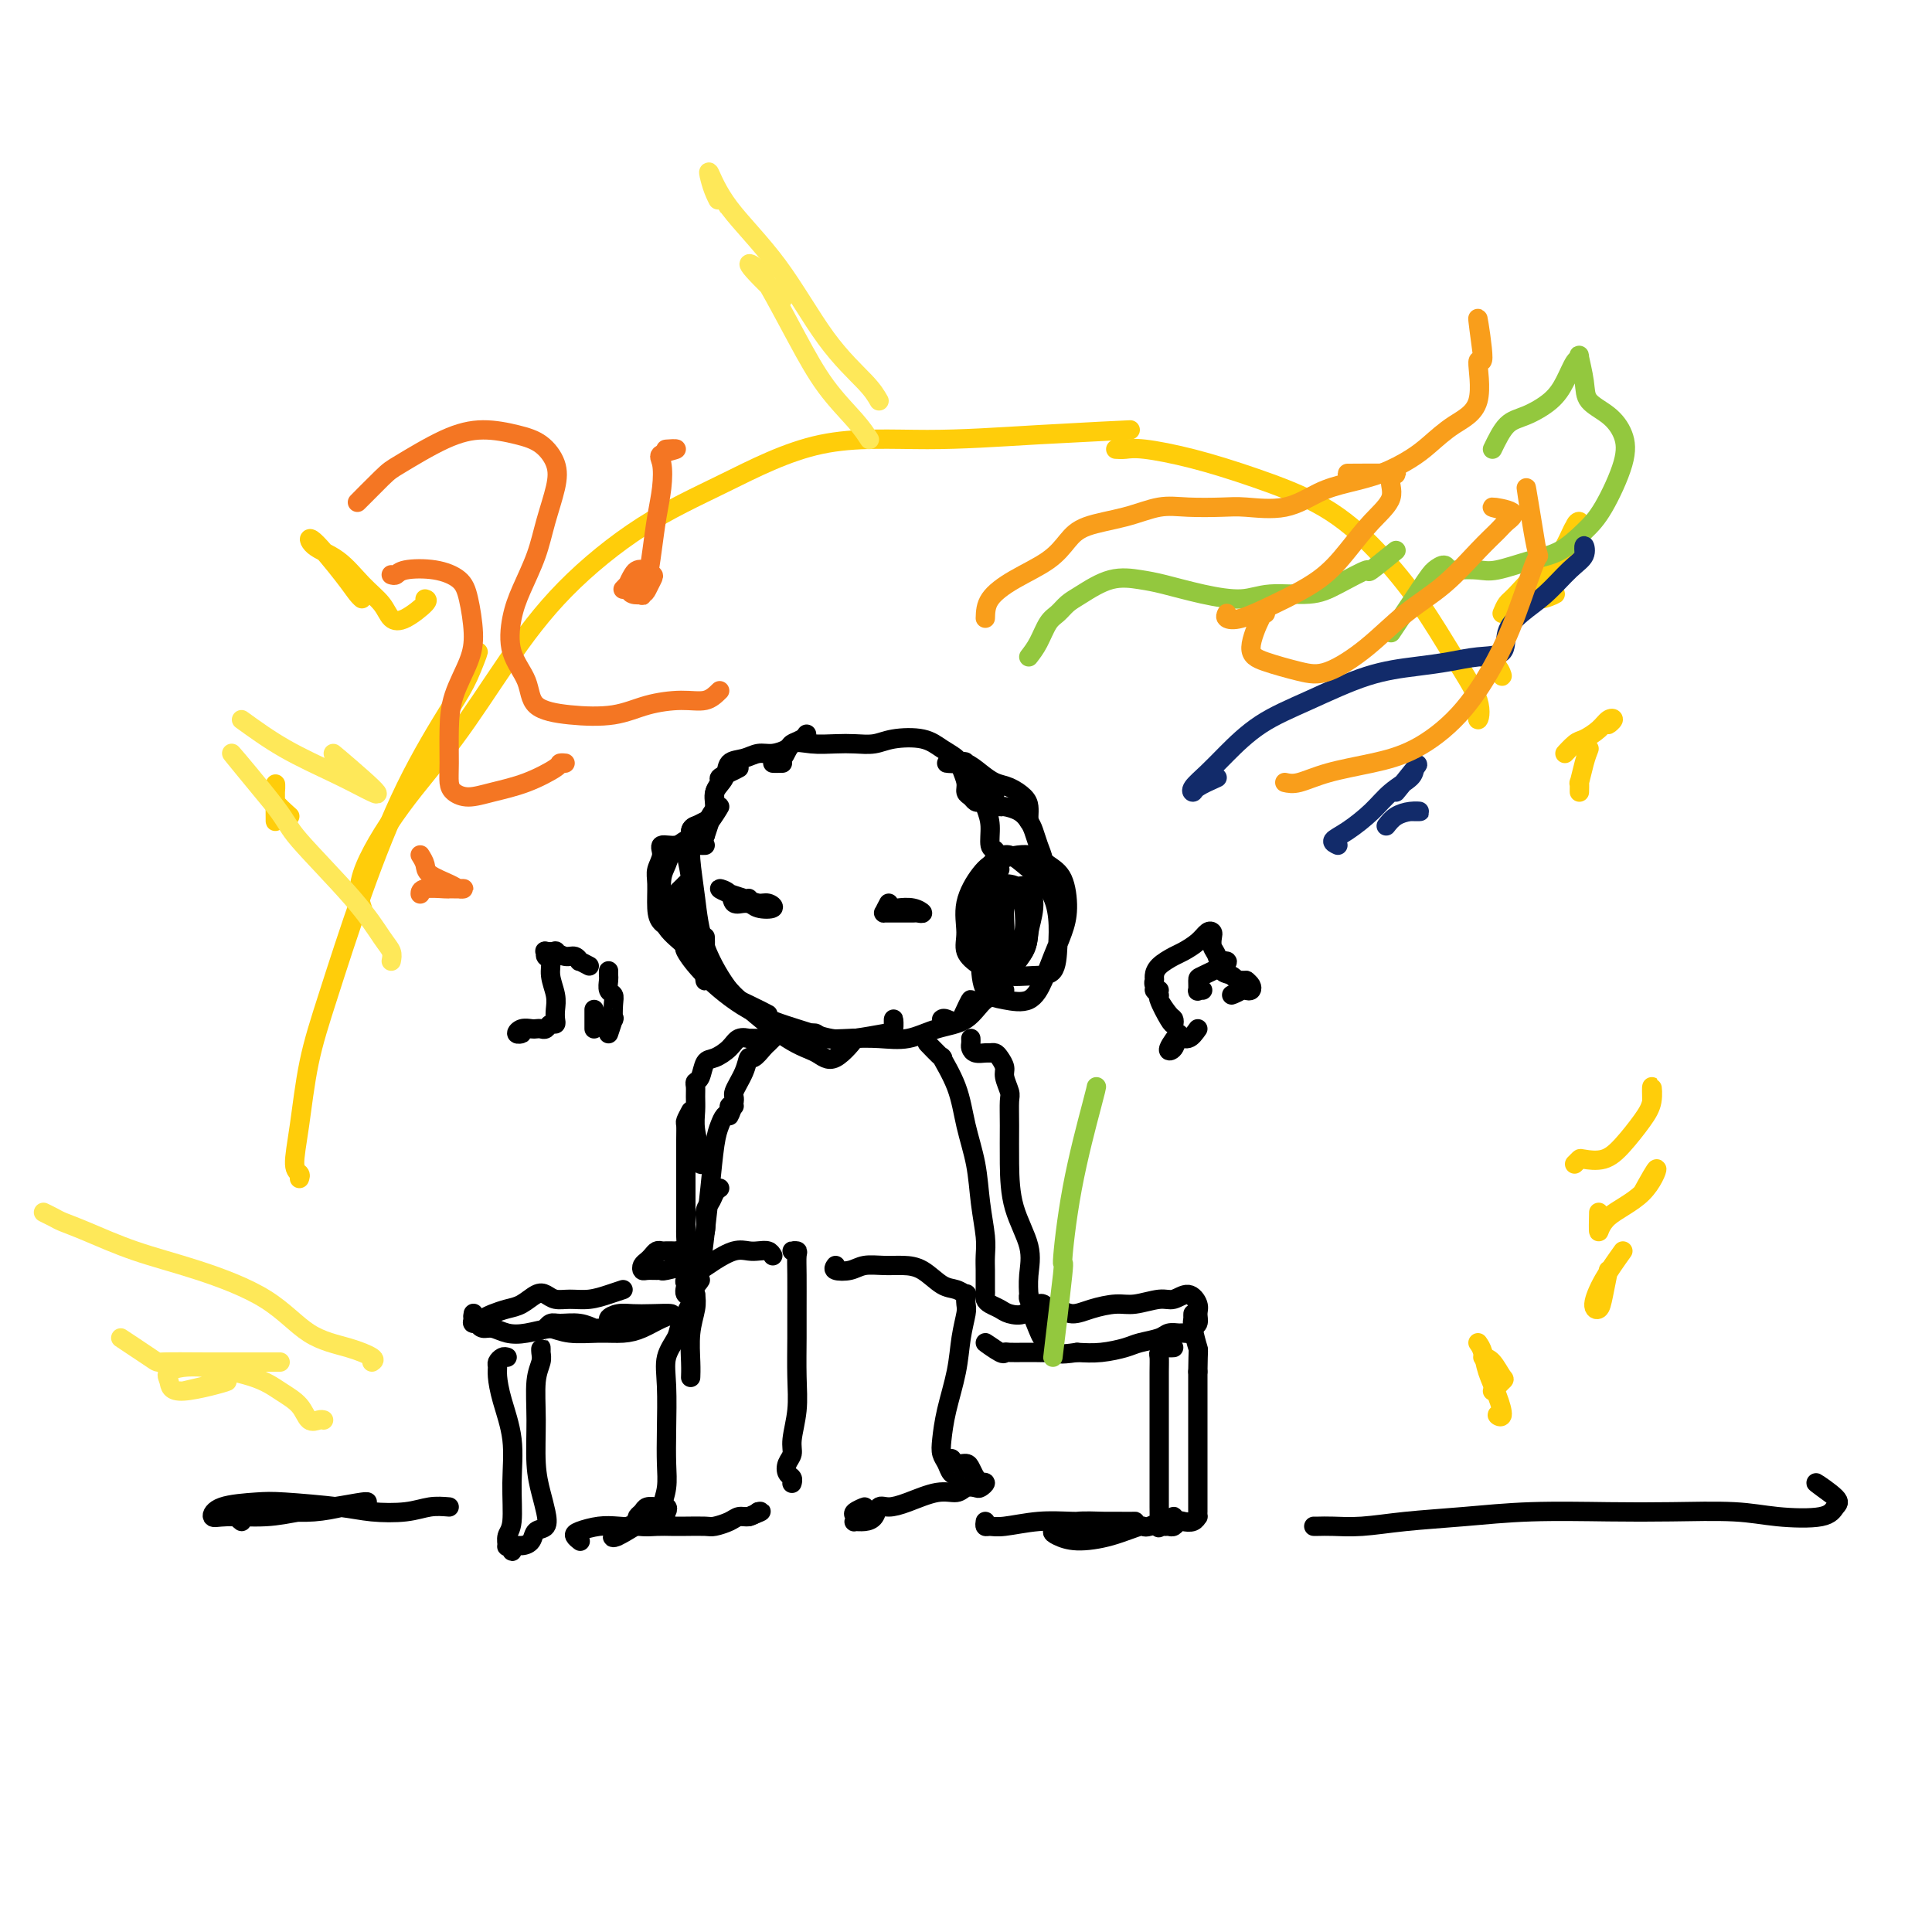<svg viewBox='0 0 400 400' version='1.1' xmlns='http://www.w3.org/2000/svg' xmlns:xlink='http://www.w3.org/1999/xlink'><g fill='none' stroke='#000000' stroke-width='4' stroke-linecap='round' stroke-linejoin='round'><path d='M146,170c-0.722,0.361 -1.444,0.722 -2,1c-0.556,0.278 -0.944,0.473 -1,1c-0.056,0.527 0.222,1.384 0,2c-0.222,0.616 -0.945,0.990 -1,2c-0.055,1.010 0.557,2.657 1,6c0.443,3.343 0.717,8.380 1,10c0.283,1.620 0.576,-0.179 1,2c0.424,2.179 0.978,8.337 1,9c0.022,0.663 -0.489,-4.168 -1,-9'/><path d='M146,173c-0.340,-0.290 -0.680,-0.580 -1,-1c-0.320,-0.420 -0.619,-0.970 -1,-1c-0.381,-0.030 -0.845,0.458 -1,1c-0.155,0.542 -0.001,1.136 0,2c0.001,0.864 -0.151,1.998 0,4c0.151,2.002 0.604,4.871 1,8c0.396,3.129 0.733,6.518 2,10c1.267,3.482 3.463,7.057 5,9c1.537,1.943 2.414,2.254 4,3c1.586,0.746 3.882,1.927 4,2c0.118,0.073 -1.941,-0.964 -4,-2'/><path d='M142,184c-0.691,0.580 -1.383,1.160 -2,2c-0.617,0.840 -1.160,1.939 -1,3c0.160,1.061 1.024,2.084 2,3c0.976,0.916 2.064,1.725 3,3c0.936,1.275 1.722,3.016 3,5c1.278,1.984 3.050,4.213 6,7c2.950,2.787 7.078,6.134 10,8c2.922,1.866 4.639,2.253 6,3c1.361,0.747 2.366,1.855 4,1c1.634,-0.855 3.895,-3.673 4,-4c0.105,-0.327 -1.948,1.836 -4,4'/><path d='M142,195c0.066,0.412 0.133,0.824 0,1c-0.133,0.176 -0.465,0.117 0,1c0.465,0.883 1.728,2.707 4,5c2.272,2.293 5.554,5.056 9,7c3.446,1.944 7.057,3.069 10,4c2.943,0.931 5.219,1.666 7,2c1.781,0.334 3.066,0.266 5,0c1.934,-0.266 4.519,-0.731 6,-1c1.481,-0.269 1.860,-0.342 2,-1c0.140,-0.658 0.040,-1.902 0,-2c-0.040,-0.098 -0.020,0.951 0,2'/><path d='M168,214c0.309,-0.112 0.619,-0.224 1,0c0.381,0.224 0.834,0.786 2,1c1.166,0.214 3.046,0.082 5,0c1.954,-0.082 3.982,-0.113 6,0c2.018,0.113 4.027,0.371 6,0c1.973,-0.371 3.911,-1.371 6,-2c2.089,-0.629 4.330,-0.886 6,-2c1.670,-1.114 2.771,-3.083 4,-4c1.229,-0.917 2.587,-0.782 3,-1c0.413,-0.218 -0.120,-0.789 0,-1c0.120,-0.211 0.891,-0.060 1,0c0.109,0.060 -0.446,0.030 -1,0'/><path d='M195,211c-0.041,0.038 -0.083,0.077 0,0c0.083,-0.077 0.290,-0.268 1,0c0.710,0.268 1.922,0.995 3,0c1.078,-0.995 2.022,-3.713 2,-4c-0.022,-0.287 -1.011,1.856 -2,4'/><path d='M207,180c-0.724,0.041 -1.448,0.082 -2,0c-0.552,-0.082 -0.933,-0.285 -1,0c-0.067,0.285 0.179,1.060 0,2c-0.179,0.940 -0.783,2.045 -1,4c-0.217,1.955 -0.046,4.762 0,7c0.046,2.238 -0.034,3.909 0,6c0.034,2.091 0.183,4.602 1,6c0.817,1.398 2.302,1.684 4,2c1.698,0.316 3.608,0.664 5,0c1.392,-0.664 2.266,-2.338 3,-4c0.734,-1.662 1.326,-3.312 2,-5c0.674,-1.688 1.428,-3.413 2,-5c0.572,-1.587 0.961,-3.036 1,-5c0.039,-1.964 -0.271,-4.443 -1,-6c-0.729,-1.557 -1.877,-2.193 -3,-3c-1.123,-0.807 -2.220,-1.784 -4,-2c-1.780,-0.216 -4.244,0.329 -6,1c-1.756,0.671 -2.803,1.467 -4,3c-1.197,1.533 -2.545,3.802 -3,6c-0.455,2.198 -0.016,4.326 0,6c0.016,1.674 -0.392,2.893 0,4c0.392,1.107 1.583,2.100 3,3c1.417,0.900 3.060,1.705 5,2c1.940,0.295 4.177,0.079 6,0c1.823,-0.079 3.233,-0.019 4,-1c0.767,-0.981 0.891,-3.001 1,-5c0.109,-1.999 0.203,-3.978 0,-6c-0.203,-2.022 -0.704,-4.088 -2,-6c-1.296,-1.912 -3.387,-3.668 -5,-5c-1.613,-1.332 -2.746,-2.238 -4,-2c-1.254,0.238 -2.627,1.619 -4,3'/><path d='M204,180c-1.168,1.175 -0.089,3.611 0,6c0.089,2.389 -0.813,4.729 -1,7c-0.187,2.271 0.341,4.472 1,6c0.659,1.528 1.449,2.384 2,3c0.551,0.616 0.864,0.992 2,0c1.136,-0.992 3.094,-3.351 4,-5c0.906,-1.649 0.761,-2.589 1,-4c0.239,-1.411 0.864,-3.295 1,-5c0.136,-1.705 -0.216,-3.232 -1,-4c-0.784,-0.768 -1.999,-0.777 -3,0c-1.001,0.777 -1.789,2.341 -2,4c-0.211,1.659 0.154,3.414 0,5c-0.154,1.586 -0.827,3.005 -1,4c-0.173,0.995 0.153,1.568 0,2c-0.153,0.432 -0.785,0.723 -1,0c-0.215,-0.723 -0.011,-2.462 0,-4c0.011,-1.538 -0.169,-2.876 0,-4c0.169,-1.124 0.687,-2.033 1,-3c0.313,-0.967 0.421,-1.991 0,-2c-0.421,-0.009 -1.372,0.997 -2,2c-0.628,1.003 -0.933,2.001 -1,3c-0.067,0.999 0.105,1.998 0,3c-0.105,1.002 -0.487,2.009 0,3c0.487,0.991 1.842,1.968 3,2c1.158,0.032 2.118,-0.882 3,-2c0.882,-1.118 1.684,-2.442 2,-4c0.316,-1.558 0.145,-3.351 0,-5c-0.145,-1.649 -0.266,-3.153 -1,-4c-0.734,-0.847 -2.082,-1.036 -3,-1c-0.918,0.036 -1.405,0.296 -2,1c-0.595,0.704 -1.297,1.852 -2,3'/><path d='M204,187c-1.509,1.393 -1.783,3.377 -2,5c-0.217,1.623 -0.377,2.886 0,4c0.377,1.114 1.292,2.080 2,3c0.708,0.920 1.209,1.793 2,2c0.791,0.207 1.871,-0.252 3,-1c1.129,-0.748 2.306,-1.786 3,-3c0.694,-1.214 0.904,-2.604 1,-4c0.096,-1.396 0.078,-2.800 0,-4c-0.078,-1.200 -0.217,-2.198 -1,-3c-0.783,-0.802 -2.211,-1.408 -4,-1c-1.789,0.408 -3.940,1.831 -4,2c-0.060,0.169 1.970,-0.915 4,-2'/><path d='M206,178c-0.032,-0.314 -0.063,-0.627 0,-1c0.063,-0.373 0.222,-0.804 0,-1c-0.222,-0.196 -0.823,-0.155 -1,-1c-0.177,-0.845 0.072,-2.577 0,-4c-0.072,-1.423 -0.463,-2.539 -1,-4c-0.537,-1.461 -1.218,-3.267 -2,-5c-0.782,-1.733 -1.663,-3.392 -2,-4c-0.337,-0.608 -0.129,-0.164 -1,0c-0.871,0.164 -2.820,0.047 -3,0c-0.180,-0.047 1.410,-0.023 3,0'/><path d='M203,166c-0.342,0.094 -0.683,0.187 -1,0c-0.317,-0.187 -0.608,-0.655 -1,-1c-0.392,-0.345 -0.884,-0.567 -1,-1c-0.116,-0.433 0.145,-1.076 0,-2c-0.145,-0.924 -0.696,-2.129 -1,-3c-0.304,-0.871 -0.363,-1.406 -1,-2c-0.637,-0.594 -1.853,-1.245 -3,-2c-1.147,-0.755 -2.223,-1.614 -4,-2c-1.777,-0.386 -4.253,-0.299 -6,0c-1.747,0.299 -2.765,0.809 -4,1c-1.235,0.191 -2.686,0.061 -4,0c-1.314,-0.061 -2.492,-0.055 -4,0c-1.508,0.055 -3.348,0.158 -5,0c-1.652,-0.158 -3.117,-0.578 -4,0c-0.883,0.578 -1.185,2.155 -2,3c-0.815,0.845 -2.142,0.958 -2,1c0.142,0.042 1.755,0.012 2,0c0.245,-0.012 -0.877,-0.006 -2,0'/><path d='M167,152c-0.207,0.331 -0.415,0.662 -1,1c-0.585,0.338 -1.549,0.682 -2,1c-0.451,0.318 -0.391,0.608 -1,1c-0.609,0.392 -1.888,0.884 -3,1c-1.112,0.116 -2.057,-0.146 -3,0c-0.943,0.146 -1.884,0.700 -3,1c-1.116,0.300 -2.407,0.345 -3,1c-0.593,0.655 -0.487,1.920 -1,3c-0.513,1.080 -1.645,1.975 -2,3c-0.355,1.025 0.068,2.181 0,3c-0.068,0.819 -0.626,1.302 -1,2c-0.374,0.698 -0.562,1.611 0,1c0.562,-0.611 1.875,-2.746 2,-3c0.125,-0.254 -0.937,1.373 -2,3'/><path d='M153,159c-0.610,0.329 -1.221,0.658 -2,1c-0.779,0.342 -1.728,0.698 -2,1c-0.272,0.302 0.133,0.549 0,1c-0.133,0.451 -0.804,1.104 -1,2c-0.196,0.896 0.081,2.034 0,3c-0.081,0.966 -0.522,1.760 -1,3c-0.478,1.240 -0.994,2.926 -1,3c-0.006,0.074 0.497,-1.463 1,-3'/><path d='M146,175c-0.334,0.011 -0.668,0.021 -1,0c-0.332,-0.021 -0.661,-0.074 -1,0c-0.339,0.074 -0.689,0.273 -1,0c-0.311,-0.273 -0.585,-1.020 -1,-1c-0.415,0.020 -0.973,0.807 -2,1c-1.027,0.193 -2.524,-0.209 -3,0c-0.476,0.209 0.070,1.029 0,2c-0.070,0.971 -0.757,2.093 -1,3c-0.243,0.907 -0.041,1.597 0,3c0.041,1.403 -0.077,3.517 0,5c0.077,1.483 0.351,2.336 1,3c0.649,0.664 1.675,1.140 3,1c1.325,-0.140 2.950,-0.897 3,-1c0.050,-0.103 -1.475,0.449 -3,1'/><path d='M142,175c-0.218,0.354 -0.437,0.708 -1,1c-0.563,0.292 -1.472,0.520 -2,1c-0.528,0.480 -0.676,1.210 -1,2c-0.324,0.790 -0.822,1.638 -1,3c-0.178,1.362 -0.034,3.236 0,5c0.034,1.764 -0.041,3.417 1,5c1.041,1.583 3.196,3.094 4,4c0.804,0.906 0.255,1.205 1,1c0.745,-0.205 2.784,-0.916 3,-1c0.216,-0.084 -1.392,0.458 -3,1'/><path d='M142,183c-0.281,0.297 -0.562,0.593 -1,1c-0.438,0.407 -1.031,0.924 -1,2c0.031,1.076 0.688,2.710 1,4c0.312,1.290 0.280,2.235 1,3c0.720,0.765 2.193,1.349 3,2c0.807,0.651 0.948,1.367 1,1c0.052,-0.367 0.015,-1.819 0,-2c-0.015,-0.181 -0.007,0.910 0,2'/><path d='M198,158c-0.155,0.046 -0.310,0.091 0,0c0.310,-0.091 1.084,-0.320 2,0c0.916,0.320 1.972,1.188 3,2c1.028,0.812 2.027,1.569 3,2c0.973,0.431 1.921,0.537 3,1c1.079,0.463 2.289,1.282 3,2c0.711,0.718 0.923,1.333 1,2c0.077,0.667 0.021,1.385 0,2c-0.021,0.615 -0.006,1.127 0,1c0.006,-0.127 0.002,-0.893 0,-1c-0.002,-0.107 -0.001,0.447 0,1'/><path d='M206,164c-0.103,0.727 -0.207,1.455 0,2c0.207,0.545 0.724,0.908 1,1c0.276,0.092 0.311,-0.086 1,0c0.689,0.086 2.031,0.435 3,1c0.969,0.565 1.566,1.346 2,2c0.434,0.654 0.705,1.182 1,2c0.295,0.818 0.615,1.928 1,3c0.385,1.072 0.835,2.108 1,3c0.165,0.892 0.044,1.641 0,2c-0.044,0.359 -0.012,0.327 0,0c0.012,-0.327 0.003,-0.951 0,-1c-0.003,-0.049 -0.002,0.475 0,1'/><path d='M183,189c-0.057,0.000 -0.113,0.000 0,0c0.113,-0.000 0.397,-0.000 1,0c0.603,0.000 1.526,0.001 2,0c0.474,-0.001 0.501,-0.004 1,0c0.499,0.004 1.472,0.015 2,0c0.528,-0.015 0.611,-0.056 1,0c0.389,0.056 1.082,0.210 1,0c-0.082,-0.210 -0.941,-0.782 -2,-1c-1.059,-0.218 -2.318,-0.081 -3,0c-0.682,0.081 -0.788,0.107 -1,0c-0.212,-0.107 -0.531,-0.348 -1,0c-0.469,0.348 -1.088,1.286 -1,1c0.088,-0.286 0.882,-1.796 1,-2c0.118,-0.204 -0.441,0.898 -1,2'/><path d='M155,186c0.056,0.436 0.111,0.873 0,1c-0.111,0.127 -0.389,-0.054 -1,0c-0.611,0.054 -1.556,0.343 -2,0c-0.444,-0.343 -0.386,-1.317 -1,-2c-0.614,-0.683 -1.900,-1.074 -2,-1c-0.100,0.074 0.985,0.612 2,1c1.015,0.388 1.961,0.627 3,1c1.039,0.373 2.172,0.880 3,1c0.828,0.120 1.353,-0.149 2,0c0.647,0.149 1.417,0.715 1,1c-0.417,0.285 -2.021,0.289 -3,0c-0.979,-0.289 -1.335,-0.871 -2,-1c-0.665,-0.129 -1.641,0.196 -2,0c-0.359,-0.196 -0.103,-0.913 0,-1c0.103,-0.087 0.051,0.457 0,1'/><path d='M160,215c-0.363,0.374 -0.726,0.749 -1,1c-0.274,0.251 -0.460,0.379 -1,1c-0.540,0.621 -1.436,1.736 -2,2c-0.564,0.264 -0.797,-0.322 -1,0c-0.203,0.322 -0.378,1.553 -1,3c-0.622,1.447 -1.693,3.109 -2,4c-0.307,0.891 0.148,1.009 0,2c-0.148,0.991 -0.899,2.855 -1,3c-0.101,0.145 0.450,-1.427 1,-3'/><path d='M158,215c-0.343,-0.001 -0.687,-0.002 -1,0c-0.313,0.002 -0.597,0.006 -1,0c-0.403,-0.006 -0.927,-0.023 -1,0c-0.073,0.023 0.303,0.084 0,0c-0.303,-0.084 -1.285,-0.313 -2,0c-0.715,0.313 -1.162,1.169 -2,2c-0.838,0.831 -2.067,1.637 -3,2c-0.933,0.363 -1.571,0.285 -2,1c-0.429,0.715 -0.651,2.225 -1,3c-0.349,0.775 -0.827,0.817 -1,1c-0.173,0.183 -0.042,0.507 0,1c0.042,0.493 -0.004,1.155 0,2c0.004,0.845 0.058,1.873 0,3c-0.058,1.127 -0.228,2.355 0,4c0.228,1.645 0.855,3.709 1,5c0.145,1.291 -0.192,1.809 0,2c0.192,0.191 0.912,0.055 1,0c0.088,-0.055 -0.456,-0.027 -1,0'/><path d='M143,230c-0.423,0.792 -0.845,1.583 -1,2c-0.155,0.417 -0.041,0.459 0,1c0.041,0.541 0.011,1.581 0,3c-0.011,1.419 -0.003,3.218 0,5c0.003,1.782 0.002,3.546 0,5c-0.002,1.454 -0.003,2.596 0,4c0.003,1.404 0.012,3.070 0,4c-0.012,0.930 -0.045,1.125 0,2c0.045,0.875 0.167,2.431 0,3c-0.167,0.569 -0.622,0.153 -1,0c-0.378,-0.153 -0.679,-0.042 -1,0c-0.321,0.042 -0.664,0.014 -1,0c-0.336,-0.014 -0.667,-0.015 -1,0c-0.333,0.015 -0.667,0.045 -1,0c-0.333,-0.045 -0.664,-0.166 -1,0c-0.336,0.166 -0.676,0.619 -1,1c-0.324,0.381 -0.630,0.691 -1,1c-0.370,0.309 -0.803,0.618 -1,1c-0.197,0.382 -0.159,0.835 0,1c0.159,0.165 0.439,0.040 1,0c0.561,-0.040 1.405,0.006 2,0c0.595,-0.006 0.943,-0.063 1,0c0.057,0.063 -0.177,0.248 1,0c1.177,-0.248 3.765,-0.928 4,-1c0.235,-0.072 -1.882,0.464 -4,1'/><path d='M152,229c-0.447,-0.095 -0.893,-0.189 -1,0c-0.107,0.189 0.126,0.662 0,1c-0.126,0.338 -0.611,0.542 -1,1c-0.389,0.458 -0.681,1.171 -1,2c-0.319,0.829 -0.665,1.776 -1,4c-0.335,2.224 -0.660,5.726 -1,9c-0.340,3.274 -0.696,6.319 -1,9c-0.304,2.681 -0.556,4.997 -1,7c-0.444,2.003 -1.081,3.693 -1,4c0.081,0.307 0.880,-0.769 1,-1c0.120,-0.231 -0.440,0.385 -1,1'/><path d='M149,246c-0.344,0.230 -0.687,0.460 -1,1c-0.313,0.540 -0.594,1.390 -1,2c-0.406,0.610 -0.936,0.979 -1,2c-0.064,1.021 0.338,2.694 0,4c-0.338,1.306 -1.415,2.245 -2,3c-0.585,0.755 -0.676,1.327 -1,2c-0.324,0.673 -0.881,1.449 -1,2c-0.119,0.551 0.199,0.879 0,1c-0.199,0.121 -0.914,0.035 -1,0c-0.086,-0.035 0.457,-0.017 1,0'/><path d='M201,215c0.016,0.340 0.032,0.680 0,1c-0.032,0.320 -0.111,0.621 0,1c0.111,0.379 0.411,0.836 1,1c0.589,0.164 1.468,0.036 2,0c0.532,-0.036 0.716,0.020 1,0c0.284,-0.020 0.668,-0.114 1,0c0.332,0.114 0.611,0.437 1,1c0.389,0.563 0.889,1.365 1,2c0.111,0.635 -0.167,1.103 0,2c0.167,0.897 0.777,2.221 1,3c0.223,0.779 0.057,1.011 0,2c-0.057,0.989 -0.005,2.735 0,5c0.005,2.265 -0.037,5.049 0,8c0.037,2.951 0.154,6.069 1,9c0.846,2.931 2.423,5.675 3,8c0.577,2.325 0.155,4.230 0,6c-0.155,1.770 -0.042,3.405 0,4c0.042,0.595 0.014,0.148 0,0c-0.014,-0.148 -0.015,0.001 0,0c0.015,-0.001 0.045,-0.154 0,0c-0.045,0.154 -0.166,0.615 0,1c0.166,0.385 0.620,0.695 1,1c0.380,0.305 0.688,0.604 1,1c0.312,0.396 0.630,0.890 1,1c0.370,0.110 0.792,-0.163 1,0c0.208,0.163 0.202,0.761 0,1c-0.202,0.239 -0.601,0.120 -1,0'/><path d='M216,273c0.864,8.109 -0.976,2.380 -2,0c-1.024,-2.380 -1.231,-1.411 -2,-1c-0.769,0.411 -2.101,0.265 -3,0c-0.899,-0.265 -1.365,-0.647 -2,-1c-0.635,-0.353 -1.438,-0.675 -2,-1c-0.562,-0.325 -0.883,-0.653 -1,-1c-0.117,-0.347 -0.032,-0.715 0,-1c0.032,-0.285 0.009,-0.489 0,-1c-0.009,-0.511 -0.006,-1.330 0,-2c0.006,-0.670 0.014,-1.191 0,-2c-0.014,-0.809 -0.049,-1.907 0,-3c0.049,-1.093 0.181,-2.180 0,-4c-0.181,-1.820 -0.673,-4.374 -1,-7c-0.327,-2.626 -0.487,-5.323 -1,-8c-0.513,-2.677 -1.380,-5.333 -2,-8c-0.620,-2.667 -0.992,-5.344 -2,-8c-1.008,-2.656 -2.652,-5.289 -3,-6c-0.348,-0.711 0.599,0.501 0,0c-0.599,-0.501 -2.742,-2.715 -3,-3c-0.258,-0.285 1.371,1.357 3,3'/><path d='M160,260c-0.240,-0.419 -0.480,-0.838 -1,-1c-0.520,-0.162 -1.321,-0.066 -2,0c-0.679,0.066 -1.237,0.102 -2,0c-0.763,-0.102 -1.731,-0.341 -3,0c-1.269,0.341 -2.840,1.262 -4,2c-1.160,0.738 -1.910,1.294 -3,2c-1.090,0.706 -2.521,1.562 -3,2c-0.479,0.438 -0.005,0.458 0,1c0.005,0.542 -0.460,1.608 0,2c0.460,0.392 1.846,0.112 2,0c0.154,-0.112 -0.923,-0.056 -2,0'/><path d='M144,268c0.113,0.859 0.226,1.719 0,3c-0.226,1.281 -0.793,2.984 -1,5c-0.207,2.016 -0.056,4.344 0,6c0.056,1.656 0.015,2.638 0,3c-0.015,0.362 -0.004,0.103 0,0c0.004,-0.103 0.002,-0.052 0,0'/><path d='M142,272c0.635,-1.231 1.270,-2.462 1,-2c-0.270,0.462 -1.445,2.617 -2,4c-0.555,1.383 -0.489,1.993 -1,3c-0.511,1.007 -1.600,2.411 -2,4c-0.400,1.589 -0.111,3.363 0,6c0.111,2.637 0.043,6.137 0,9c-0.043,2.863 -0.061,5.090 0,7c0.061,1.910 0.199,3.503 0,5c-0.199,1.497 -0.737,2.899 -1,4c-0.263,1.101 -0.252,1.903 0,2c0.252,0.097 0.745,-0.510 1,-1c0.255,-0.490 0.272,-0.864 0,-1c-0.272,-0.136 -0.832,-0.033 -1,0c-0.168,0.033 0.056,-0.002 0,0c-0.056,0.002 -0.394,0.042 -1,0c-0.606,-0.042 -1.482,-0.165 -2,0c-0.518,0.165 -0.680,0.619 -1,1c-0.320,0.381 -0.798,0.691 -1,1c-0.202,0.309 -0.127,0.619 0,1c0.127,0.381 0.307,0.834 1,1c0.693,0.166 1.900,0.045 3,0c1.100,-0.045 2.094,-0.015 3,0c0.906,0.015 1.723,0.014 3,0c1.277,-0.014 3.014,-0.042 4,0c0.986,0.042 1.223,0.152 2,0c0.777,-0.152 2.095,-0.567 3,-1c0.905,-0.433 1.398,-0.886 2,-1c0.602,-0.114 1.315,0.110 2,0c0.685,-0.110 1.343,-0.555 2,-1'/><path d='M157,313c1.500,-0.333 -0.250,0.333 -2,1'/><path d='M164,307c-0.028,0.096 -0.056,0.192 0,0c0.056,-0.192 0.196,-0.671 0,-1c-0.196,-0.329 -0.728,-0.508 -1,-1c-0.272,-0.492 -0.283,-1.296 0,-2c0.283,-0.704 0.860,-1.307 1,-2c0.140,-0.693 -0.159,-1.477 0,-3c0.159,-1.523 0.775,-3.786 1,-6c0.225,-2.214 0.060,-4.379 0,-7c-0.060,-2.621 -0.015,-5.697 0,-8c0.015,-2.303 -0.000,-3.832 0,-6c0.000,-2.168 0.017,-4.973 0,-7c-0.017,-2.027 -0.066,-3.275 0,-4c0.066,-0.725 0.249,-0.926 0,-1c-0.249,-0.074 -0.928,-0.021 -1,0c-0.072,0.021 0.464,0.011 1,0'/><path d='M173,262c-0.274,0.392 -0.549,0.784 0,1c0.549,0.216 1.920,0.255 3,0c1.080,-0.255 1.867,-0.804 3,-1c1.133,-0.196 2.610,-0.040 4,0c1.390,0.040 2.691,-0.038 4,0c1.309,0.038 2.624,0.190 4,1c1.376,0.810 2.813,2.276 4,3c1.187,0.724 2.123,0.706 3,1c0.877,0.294 1.696,0.901 2,1c0.304,0.099 0.094,-0.311 0,0c-0.094,0.311 -0.070,1.344 0,2c0.070,0.656 0.187,0.934 0,2c-0.187,1.066 -0.678,2.919 -1,5c-0.322,2.081 -0.476,4.392 -1,7c-0.524,2.608 -1.420,5.515 -2,8c-0.580,2.485 -0.844,4.549 -1,6c-0.156,1.451 -0.203,2.290 0,3c0.203,0.710 0.657,1.292 1,2c0.343,0.708 0.575,1.544 1,2c0.425,0.456 1.044,0.533 1,0c-0.044,-0.533 -0.751,-1.674 -1,-2c-0.249,-0.326 -0.039,0.164 0,0c0.039,-0.164 -0.092,-0.980 0,-1c0.092,-0.020 0.406,0.758 1,1c0.594,0.242 1.468,-0.050 2,0c0.532,0.050 0.724,0.443 1,1c0.276,0.557 0.638,1.279 1,2'/><path d='M202,306c1.235,1.016 0.822,1.056 1,1c0.178,-0.056 0.947,-0.207 1,0c0.053,0.207 -0.609,0.772 -1,1c-0.391,0.228 -0.513,0.120 -1,0c-0.487,-0.120 -1.341,-0.252 -2,0c-0.659,0.252 -1.122,0.889 -2,1c-0.878,0.111 -2.171,-0.303 -4,0c-1.829,0.303 -4.194,1.325 -6,2c-1.806,0.675 -3.052,1.004 -4,1c-0.948,-0.004 -1.599,-0.340 -2,0c-0.401,0.340 -0.552,1.356 -1,2c-0.448,0.644 -1.194,0.916 -2,1c-0.806,0.084 -1.671,-0.020 -2,0c-0.329,0.020 -0.121,0.166 0,0c0.121,-0.166 0.156,-0.642 0,-1c-0.156,-0.358 -0.504,-0.596 0,-1c0.504,-0.404 1.858,-0.972 2,-1c0.142,-0.028 -0.929,0.486 -2,1'/><path d='M215,270c0.298,-0.111 0.596,-0.221 1,0c0.404,0.221 0.914,0.775 1,1c0.086,0.225 -0.252,0.123 0,0c0.252,-0.123 1.094,-0.266 2,0c0.906,0.266 1.877,0.943 3,1c1.123,0.057 2.397,-0.505 4,-1c1.603,-0.495 3.535,-0.923 5,-1c1.465,-0.077 2.463,0.196 4,0c1.537,-0.196 3.613,-0.859 5,-1c1.387,-0.141 2.086,0.242 3,0c0.914,-0.242 2.045,-1.110 3,-1c0.955,0.110 1.736,1.196 2,2c0.264,0.804 0.011,1.326 0,2c-0.011,0.674 0.219,1.501 0,2c-0.219,0.499 -0.888,0.669 -1,1c-0.112,0.331 0.334,0.824 0,1c-0.334,0.176 -1.448,0.036 -2,0c-0.552,-0.036 -0.544,0.032 -1,0c-0.456,-0.032 -1.377,-0.162 -2,0c-0.623,0.162 -0.949,0.618 -2,1c-1.051,0.382 -2.828,0.690 -4,1c-1.172,0.310 -1.739,0.622 -3,1c-1.261,0.378 -3.218,0.822 -5,1c-1.782,0.178 -3.391,0.089 -5,0'/><path d='M223,280c-4.231,0.619 -3.810,0.166 -4,0c-0.190,-0.166 -0.993,-0.045 -2,0c-1.007,0.045 -2.217,0.014 -3,0c-0.783,-0.014 -1.137,-0.013 -2,0c-0.863,0.013 -2.234,0.037 -3,0c-0.766,-0.037 -0.927,-0.134 -1,0c-0.073,0.134 -0.058,0.497 -1,0c-0.942,-0.497 -2.841,-1.856 -3,-2c-0.159,-0.144 1.420,0.928 3,2'/><path d='M129,267c-0.916,0.308 -1.831,0.615 -3,1c-1.169,0.385 -2.591,0.847 -4,1c-1.409,0.153 -2.803,-0.005 -4,0c-1.197,0.005 -2.196,0.172 -3,0c-0.804,-0.172 -1.412,-0.684 -2,-1c-0.588,-0.316 -1.154,-0.436 -2,0c-0.846,0.436 -1.971,1.428 -3,2c-1.029,0.572 -1.960,0.725 -3,1c-1.040,0.275 -2.188,0.672 -3,1c-0.812,0.328 -1.290,0.585 -2,1c-0.710,0.415 -1.654,0.986 -2,1c-0.346,0.014 -0.094,-0.528 0,-1c0.094,-0.472 0.029,-0.873 0,-1c-0.029,-0.127 -0.022,0.021 0,0c0.022,-0.021 0.061,-0.212 0,0c-0.061,0.212 -0.221,0.826 0,1c0.221,0.174 0.824,-0.094 1,0c0.176,0.094 -0.075,0.548 0,1c0.075,0.452 0.477,0.902 1,1c0.523,0.098 1.168,-0.156 2,0c0.832,0.156 1.853,0.721 3,1c1.147,0.279 2.421,0.271 4,0c1.579,-0.271 3.464,-0.804 5,-1c1.536,-0.196 2.725,-0.056 4,0c1.275,0.056 2.638,0.028 4,0'/><path d='M122,275c4.193,0.138 2.676,-0.017 2,0c-0.676,0.017 -0.511,0.205 -1,0c-0.489,-0.205 -1.633,-0.802 -3,-1c-1.367,-0.198 -2.959,0.003 -4,0c-1.041,-0.003 -1.532,-0.211 -2,0c-0.468,0.211 -0.912,0.842 -1,1c-0.088,0.158 0.181,-0.156 1,0c0.819,0.156 2.190,0.781 4,1c1.810,0.219 4.061,0.030 6,0c1.939,-0.030 3.565,0.097 5,0c1.435,-0.097 2.677,-0.418 4,-1c1.323,-0.582 2.727,-1.425 4,-2c1.273,-0.575 2.413,-0.883 2,-1c-0.413,-0.117 -2.381,-0.043 -4,0c-1.619,0.043 -2.888,0.053 -4,0c-1.112,-0.053 -2.067,-0.171 -3,0c-0.933,0.171 -1.846,0.630 -2,1c-0.154,0.370 0.450,0.650 1,1c0.550,0.350 1.048,0.769 2,1c0.952,0.231 2.360,0.275 3,0c0.640,-0.275 0.512,-0.867 1,-1c0.488,-0.133 1.593,0.195 2,0c0.407,-0.195 0.116,-0.913 0,-1c-0.116,-0.087 -0.058,0.456 0,1'/><path d='M240,205c-0.550,-0.113 -1.100,-0.225 -1,0c0.100,0.225 0.850,0.789 1,1c0.150,0.211 -0.301,0.070 0,1c0.301,0.930 1.355,2.932 2,4c0.645,1.068 0.882,1.202 1,1c0.118,-0.202 0.119,-0.740 0,-1c-0.119,-0.260 -0.357,-0.241 -1,-1c-0.643,-0.759 -1.689,-2.297 -2,-3c-0.311,-0.703 0.114,-0.572 0,-1c-0.114,-0.428 -0.767,-1.414 -1,-2c-0.233,-0.586 -0.047,-0.772 0,-1c0.047,-0.228 -0.044,-0.497 0,-1c0.044,-0.503 0.225,-1.238 1,-2c0.775,-0.762 2.145,-1.550 3,-2c0.855,-0.450 1.196,-0.563 2,-1c0.804,-0.437 2.071,-1.197 3,-2c0.929,-0.803 1.520,-1.650 2,-2c0.480,-0.350 0.849,-0.202 1,0c0.151,0.202 0.085,0.459 0,1c-0.085,0.541 -0.188,1.367 0,2c0.188,0.633 0.666,1.073 1,2c0.334,0.927 0.524,2.340 1,3c0.476,0.660 1.239,0.566 2,1c0.761,0.434 1.522,1.395 2,2c0.478,0.605 0.675,0.853 1,1c0.325,0.147 0.780,0.193 1,0c0.220,-0.193 0.206,-0.627 0,-1c-0.206,-0.373 -0.603,-0.687 -1,-1'/><path d='M258,203c0.557,0.260 -0.550,-0.091 -1,0c-0.450,0.091 -0.244,0.622 0,1c0.244,0.378 0.527,0.602 0,1c-0.527,0.398 -1.865,0.971 -2,1c-0.135,0.029 0.932,-0.485 2,-1'/><path d='M248,213c-0.636,0.898 -1.272,1.797 -2,2c-0.728,0.203 -1.549,-0.288 -2,0c-0.451,0.288 -0.533,1.356 -1,2c-0.467,0.644 -1.318,0.866 -1,0c0.318,-0.866 1.805,-2.819 2,-3c0.195,-0.181 -0.903,1.409 -2,3'/><path d='M249,205c-0.423,-0.056 -0.846,-0.113 -1,0c-0.154,0.113 -0.040,0.394 0,0c0.040,-0.394 0.006,-1.465 0,-2c-0.006,-0.535 0.015,-0.536 1,-1c0.985,-0.464 2.934,-1.392 4,-2c1.066,-0.608 1.248,-0.894 1,-1c-0.248,-0.106 -0.928,-0.030 -1,0c-0.072,0.030 0.464,0.015 1,0'/><path d='M123,209c0.000,0.548 0.000,1.095 0,2c0.000,0.905 0.000,2.167 0,2c0.000,-0.167 0.000,-1.762 0,-2c-0.000,-0.238 0.000,0.881 0,2'/><path d='M122,200c-0.864,-0.455 -1.728,-0.910 -2,-1c-0.272,-0.090 0.048,0.186 0,0c-0.048,-0.186 -0.465,-0.834 -1,-1c-0.535,-0.166 -1.187,0.151 -2,0c-0.813,-0.151 -1.788,-0.769 -2,-1c-0.212,-0.231 0.340,-0.074 0,0c-0.340,0.074 -1.570,0.066 -2,0c-0.430,-0.066 -0.059,-0.191 0,0c0.059,0.191 -0.194,0.698 0,1c0.194,0.302 0.836,0.399 1,1c0.164,0.601 -0.152,1.706 0,3c0.152,1.294 0.770,2.776 1,4c0.230,1.224 0.073,2.188 0,3c-0.073,0.812 -0.061,1.471 0,2c0.061,0.529 0.171,0.926 0,1c-0.171,0.074 -0.622,-0.176 -1,0c-0.378,0.176 -0.682,0.778 -1,1c-0.318,0.222 -0.651,0.063 -1,0c-0.349,-0.063 -0.716,-0.031 -1,0c-0.284,0.031 -0.485,0.061 -1,0c-0.515,-0.061 -1.344,-0.212 -2,0c-0.656,0.212 -1.138,0.788 -1,1c0.138,0.212 0.897,0.061 1,0c0.103,-0.061 -0.448,-0.030 -1,0'/><path d='M126,201c-0.008,0.364 -0.016,0.729 0,1c0.016,0.271 0.057,0.449 0,1c-0.057,0.551 -0.210,1.475 0,2c0.210,0.525 0.784,0.651 1,1c0.216,0.349 0.074,0.919 0,2c-0.074,1.081 -0.082,2.671 0,3c0.082,0.329 0.253,-0.604 0,0c-0.253,0.604 -0.929,2.744 -1,3c-0.071,0.256 0.465,-1.372 1,-3'/><path d='M105,281c-0.308,-0.092 -0.617,-0.184 -1,0c-0.383,0.184 -0.841,0.643 -1,1c-0.159,0.357 -0.018,0.612 0,1c0.018,0.388 -0.085,0.909 0,2c0.085,1.091 0.359,2.753 1,5c0.641,2.247 1.650,5.079 2,8c0.350,2.921 0.040,5.932 0,9c-0.040,3.068 0.189,6.194 0,8c-0.189,1.806 -0.797,2.291 -1,3c-0.203,0.709 -0.001,1.641 0,2c0.001,0.359 -0.197,0.145 0,0c0.197,-0.145 0.791,-0.220 1,0c0.209,0.220 0.035,0.737 0,1c-0.035,0.263 0.069,0.274 0,0c-0.069,-0.274 -0.313,-0.831 0,-1c0.313,-0.169 1.181,0.052 2,0c0.819,-0.052 1.590,-0.375 2,-1c0.410,-0.625 0.460,-1.552 1,-2c0.540,-0.448 1.571,-0.416 2,-1c0.429,-0.584 0.258,-1.783 0,-3c-0.258,-1.217 -0.601,-2.451 -1,-4c-0.399,-1.549 -0.853,-3.412 -1,-6c-0.147,-2.588 0.013,-5.899 0,-9c-0.013,-3.101 -0.200,-5.991 0,-8c0.200,-2.009 0.785,-3.136 1,-4c0.215,-0.864 0.058,-1.463 0,-2c-0.058,-0.537 -0.017,-1.010 0,-1c0.017,0.010 0.008,0.505 0,1'/><path d='M243,279c-0.340,0.026 -0.679,0.052 -1,0c-0.321,-0.052 -0.622,-0.184 -1,0c-0.378,0.184 -0.833,0.682 -1,1c-0.167,0.318 -0.045,0.457 0,1c0.045,0.543 0.012,1.491 0,3c-0.012,1.509 -0.003,3.578 0,6c0.003,2.422 0.000,5.195 0,8c-0.000,2.805 0.003,5.641 0,8c-0.003,2.359 -0.012,4.239 0,6c0.012,1.761 0.045,3.401 0,4c-0.045,0.599 -0.166,0.157 0,0c0.166,-0.157 0.621,-0.028 1,0c0.379,0.028 0.682,-0.044 1,0c0.318,0.044 0.649,0.204 1,0c0.351,-0.204 0.721,-0.772 1,-1c0.279,-0.228 0.467,-0.117 1,0c0.533,0.117 1.411,0.239 2,0c0.589,-0.239 0.890,-0.839 1,-1c0.110,-0.161 0.029,0.117 0,0c-0.029,-0.117 -0.008,-0.630 0,-1c0.008,-0.370 0.002,-0.598 0,-1c-0.002,-0.402 -0.001,-0.980 0,-2c0.001,-1.020 0.000,-2.483 0,-4c-0.000,-1.517 -0.000,-3.087 0,-5c0.000,-1.913 0.000,-4.169 0,-6c-0.000,-1.831 -0.000,-3.237 0,-5c0.000,-1.763 0.000,-3.881 0,-6'/><path d='M248,284c0.061,-5.249 0.212,-4.371 0,-5c-0.212,-0.629 -0.789,-2.767 -1,-4c-0.211,-1.233 -0.057,-1.563 0,-2c0.057,-0.437 0.016,-0.982 0,-1c-0.016,-0.018 -0.008,0.491 0,1'/><path d='M120,319c0.118,0.091 0.236,0.182 0,0c-0.236,-0.182 -0.825,-0.636 -1,-1c-0.175,-0.364 0.064,-0.637 1,-1c0.936,-0.363 2.569,-0.815 4,-1c1.431,-0.185 2.660,-0.102 4,0c1.340,0.102 2.789,0.222 4,0c1.211,-0.222 2.182,-0.787 3,-1c0.818,-0.213 1.481,-0.073 2,0c0.519,0.073 0.893,0.080 1,0c0.107,-0.080 -0.051,-0.247 -1,0c-0.949,0.247 -2.687,0.907 -4,1c-1.313,0.093 -2.200,-0.381 -3,0c-0.800,0.381 -1.513,1.616 -2,2c-0.487,0.384 -0.749,-0.083 -1,0c-0.251,0.083 -0.491,0.715 1,0c1.491,-0.715 4.712,-2.776 5,-3c0.288,-0.224 -2.356,1.388 -5,3'/><path d='M204,315c-0.067,0.431 -0.133,0.862 0,1c0.133,0.138 0.467,-0.015 1,0c0.533,0.015 1.266,0.200 3,0c1.734,-0.200 4.468,-0.786 7,-1c2.532,-0.214 4.860,-0.057 7,0c2.140,0.057 4.091,0.016 6,0c1.909,-0.016 3.777,-0.005 5,0c1.223,0.005 1.800,0.004 2,0c0.200,-0.004 0.021,-0.012 -1,0c-1.021,0.012 -2.885,0.044 -5,0c-2.115,-0.044 -4.480,-0.165 -6,0c-1.520,0.165 -2.194,0.617 -3,1c-0.806,0.383 -1.742,0.697 -2,1c-0.258,0.303 0.163,0.595 1,1c0.837,0.405 2.089,0.923 4,1c1.911,0.077 4.482,-0.286 7,-1c2.518,-0.714 4.984,-1.779 6,-2c1.016,-0.221 0.581,0.402 2,0c1.419,-0.402 4.691,-1.829 5,-2c0.309,-0.171 -2.346,0.915 -5,2'/><path d='M273,316c-0.479,-0.002 -0.959,-0.004 -1,0c-0.041,0.004 0.356,0.012 1,0c0.644,-0.012 1.535,-0.046 3,0c1.465,0.046 3.503,0.170 6,0c2.497,-0.170 5.452,-0.634 9,-1c3.548,-0.366 7.689,-0.635 12,-1c4.311,-0.365 8.791,-0.827 14,-1c5.209,-0.173 11.146,-0.059 16,0c4.854,0.059 8.624,0.062 13,0c4.376,-0.062 9.359,-0.189 13,0c3.641,0.189 5.938,0.692 9,1c3.062,0.308 6.887,0.419 9,0c2.113,-0.419 2.515,-1.370 3,-2c0.485,-0.630 1.054,-0.939 0,-2c-1.054,-1.061 -3.730,-2.875 -4,-3c-0.270,-0.125 1.865,1.437 4,3'/><path d='M93,312c-1.301,-0.107 -2.603,-0.214 -4,0c-1.397,0.214 -2.891,0.751 -5,1c-2.109,0.249 -4.834,0.212 -7,0c-2.166,-0.212 -3.773,-0.599 -7,-1c-3.227,-0.401 -8.075,-0.815 -11,-1c-2.925,-0.185 -3.926,-0.140 -6,0c-2.074,0.140 -5.222,0.374 -7,1c-1.778,0.626 -2.186,1.643 -2,2c0.186,0.357 0.968,0.053 3,0c2.032,-0.053 5.315,0.144 8,0c2.685,-0.144 4.771,-0.628 7,-1c2.229,-0.372 4.601,-0.633 7,-1c2.399,-0.367 4.825,-0.841 6,-1c1.175,-0.159 1.099,-0.004 1,0c-0.099,0.004 -0.220,-0.143 -1,0c-0.780,0.143 -2.218,0.575 -4,1c-1.782,0.425 -3.909,0.844 -6,1c-2.091,0.156 -4.145,0.051 -6,0c-1.855,-0.051 -3.511,-0.047 -5,0c-1.489,0.047 -2.812,0.136 -4,0c-1.188,-0.136 -2.243,-0.498 -2,0c0.243,0.498 1.784,1.857 2,2c0.216,0.143 -0.892,-0.928 -2,-2'/></g>
<g fill='none' stroke='#FFCD0A' stroke-width='4' stroke-linecap='round' stroke-linejoin='round'><path d='M62,244c0.133,-0.354 0.266,-0.709 0,-1c-0.266,-0.291 -0.931,-0.520 -1,-2c-0.069,-1.480 0.459,-4.211 1,-8c0.541,-3.789 1.096,-8.634 2,-13c0.904,-4.366 2.156,-8.251 4,-14c1.844,-5.749 4.279,-13.363 7,-21c2.721,-7.637 5.729,-15.298 9,-22c3.271,-6.702 6.805,-12.446 9,-16c2.195,-3.554 3.053,-4.918 4,-7c0.947,-2.082 1.985,-4.880 2,-5c0.015,-0.120 -0.992,2.440 -2,5'/><path d='M75,189c0.172,0.031 0.344,0.062 0,-1c-0.344,-1.062 -1.206,-3.219 0,-7c1.206,-3.781 4.478,-9.188 8,-14c3.522,-4.812 7.293,-9.031 11,-14c3.707,-4.969 7.351,-10.688 11,-16c3.649,-5.312 7.301,-10.218 12,-15c4.699,-4.782 10.443,-9.442 16,-13c5.557,-3.558 10.928,-6.016 17,-9c6.072,-2.984 12.845,-6.496 20,-8c7.155,-1.504 14.691,-1.001 22,-1c7.309,0.001 14.391,-0.500 23,-1c8.609,-0.500 18.745,-1.000 19,-1c0.255,0.000 -9.373,0.500 -19,1'/><path d='M231,93c0.615,0.037 1.231,0.075 2,0c0.769,-0.075 1.693,-0.261 4,0c2.307,0.261 5.998,0.971 10,2c4.002,1.029 8.316,2.379 13,4c4.684,1.621 9.739,3.514 14,6c4.261,2.486 7.726,5.566 11,9c3.274,3.434 6.355,7.221 9,11c2.645,3.779 4.853,7.549 7,11c2.147,3.451 4.232,6.583 5,9c0.768,2.417 0.219,4.119 0,4c-0.219,-0.119 -0.110,-2.060 0,-4'/><path d='M307,136c1.133,0.578 2.267,1.156 3,2c0.733,0.844 1.067,1.956 1,2c-0.067,0.044 -0.533,-0.978 -1,-2'/><path d='M311,127c0.311,-0.748 0.622,-1.497 1,-2c0.378,-0.503 0.824,-0.762 2,-2c1.176,-1.238 3.083,-3.455 5,-5c1.917,-1.545 3.843,-2.417 5,-4c1.157,-1.583 1.544,-3.877 2,-5c0.456,-1.123 0.981,-1.077 1,-1c0.019,0.077 -0.468,0.183 -1,1c-0.532,0.817 -1.110,2.344 -2,4c-0.890,1.656 -2.092,3.441 -3,5c-0.908,1.559 -1.522,2.892 -2,4c-0.478,1.108 -0.821,1.991 0,2c0.821,0.009 2.806,-0.854 3,-1c0.194,-0.146 -1.403,0.427 -3,1'/><path d='M327,154c-0.146,-0.282 -0.292,-0.565 -1,0c-0.708,0.565 -1.977,1.976 -2,2c-0.023,0.024 1.200,-1.340 2,-2c0.800,-0.660 1.177,-0.617 2,-1c0.823,-0.383 2.094,-1.191 3,-2c0.906,-0.809 1.449,-1.619 2,-2c0.551,-0.381 1.110,-0.333 1,0c-0.110,0.333 -0.889,0.952 -1,1c-0.111,0.048 0.444,-0.476 1,-1'/><path d='M329,155c-0.309,0.796 -0.619,1.592 -1,3c-0.381,1.408 -0.834,3.429 -1,4c-0.166,0.571 -0.045,-0.308 0,0c0.045,0.308 0.013,1.802 0,2c-0.013,0.198 -0.006,-0.901 0,-2'/><path d='M307,281c0.638,0.094 1.276,0.188 2,1c0.724,0.812 1.534,2.341 2,3c0.466,0.659 0.587,0.447 0,1c-0.587,0.553 -1.882,1.872 -2,2c-0.118,0.128 0.941,-0.936 2,-2'/><path d='M306,278c0.359,0.512 0.719,1.023 1,2c0.281,0.977 0.484,2.419 1,4c0.516,1.581 1.344,3.300 2,5c0.656,1.700 1.138,3.381 1,4c-0.138,0.619 -0.897,0.177 -1,0c-0.103,-0.177 0.448,-0.088 1,0'/><path d='M326,241c0.406,-0.407 0.812,-0.815 1,-1c0.188,-0.185 0.159,-0.148 1,0c0.841,0.148 2.551,0.408 4,0c1.449,-0.408 2.637,-1.485 4,-3c1.363,-1.515 2.901,-3.468 4,-5c1.099,-1.532 1.757,-2.643 2,-4c0.243,-1.357 0.069,-2.959 0,-3c-0.069,-0.041 -0.035,1.480 0,3'/><path d='M331,251c-0.043,1.927 -0.086,3.853 0,4c0.086,0.147 0.301,-1.486 2,-3c1.699,-1.514 4.880,-2.907 7,-5c2.120,-2.093 3.177,-4.884 3,-5c-0.177,-0.116 -1.589,2.442 -3,5'/><path d='M336,259c-1.439,2.012 -2.879,4.023 -4,6c-1.121,1.977 -1.925,3.919 -2,5c-0.075,1.081 0.578,1.300 1,1c0.422,-0.300 0.614,-1.119 1,-3c0.386,-1.881 0.968,-4.823 1,-5c0.032,-0.177 -0.484,2.412 -1,5'/><path d='M88,124c0.372,0.101 0.743,0.202 0,1c-0.743,0.798 -2.602,2.292 -4,3c-1.398,0.708 -2.336,0.630 -3,0c-0.664,-0.630 -1.055,-1.811 -2,-3c-0.945,-1.189 -2.443,-2.387 -4,-4c-1.557,-1.613 -3.171,-3.641 -5,-5c-1.829,-1.359 -3.873,-2.048 -5,-3c-1.127,-0.952 -1.338,-2.167 0,-1c1.338,1.167 4.225,4.715 6,7c1.775,2.285 2.440,3.308 3,4c0.560,0.692 1.017,1.055 1,1c-0.017,-0.055 -0.509,-0.527 -1,-1'/><path d='M60,169c-1.268,-1.139 -2.536,-2.278 -3,-3c-0.464,-0.722 -0.124,-1.029 0,-2c0.124,-0.971 0.033,-2.608 0,-1c-0.033,1.608 -0.010,6.459 0,7c0.010,0.541 0.005,-3.230 0,-7'/></g>
<g fill='none' stroke='#FEE859' stroke-width='4' stroke-linecap='round' stroke-linejoin='round'><path d='M77,282c0.372,-0.242 0.745,-0.483 0,-1c-0.745,-0.517 -2.607,-1.309 -5,-2c-2.393,-0.691 -5.318,-1.280 -8,-3c-2.682,-1.720 -5.121,-4.569 -9,-7c-3.879,-2.431 -9.198,-4.444 -14,-6c-4.802,-1.556 -9.085,-2.656 -13,-4c-3.915,-1.344 -7.461,-2.932 -10,-4c-2.539,-1.068 -4.072,-1.616 -5,-2c-0.928,-0.384 -1.250,-0.603 -2,-1c-0.750,-0.397 -1.929,-0.970 -2,-1c-0.071,-0.030 0.964,0.485 2,1'/><path d='M67,294c-0.232,-0.072 -0.464,-0.144 -1,0c-0.536,0.144 -1.377,0.503 -2,0c-0.623,-0.503 -1.030,-1.870 -2,-3c-0.970,-1.130 -2.505,-2.025 -4,-3c-1.495,-0.975 -2.950,-2.031 -6,-3c-3.050,-0.969 -7.695,-1.852 -11,-2c-3.305,-0.148 -5.270,0.438 -6,1c-0.730,0.562 -0.227,1.099 0,2c0.227,0.901 0.176,2.166 3,2c2.824,-0.166 8.521,-1.762 9,-2c0.479,-0.238 -4.261,0.881 -9,2'/><path d='M58,282c-0.709,-0.002 -1.418,-0.004 -4,0c-2.582,0.004 -7.037,0.015 -11,0c-3.963,-0.015 -7.433,-0.056 -9,0c-1.567,0.056 -1.229,0.207 -3,-1c-1.771,-1.207 -5.649,-3.774 -6,-4c-0.351,-0.226 2.824,1.887 6,4'/><path d='M81,199c0.129,-0.658 0.258,-1.317 0,-2c-0.258,-0.683 -0.904,-1.391 -2,-3c-1.096,-1.609 -2.642,-4.119 -6,-8c-3.358,-3.881 -8.529,-9.133 -11,-12c-2.471,-2.867 -2.242,-3.349 -5,-7c-2.758,-3.651 -8.502,-10.472 -9,-11c-0.498,-0.528 4.251,5.236 9,11'/><path d='M50,149c2.843,2.055 5.685,4.110 9,6c3.315,1.890 7.101,3.614 10,5c2.899,1.386 4.909,2.435 6,3c1.091,0.565 1.261,0.646 2,1c0.739,0.354 2.045,0.980 0,-1c-2.045,-1.980 -7.441,-6.566 -8,-7c-0.559,-0.434 3.721,3.283 8,7'/><path d='M180,91c-0.727,-1.120 -1.454,-2.240 -3,-4c-1.546,-1.760 -3.910,-4.160 -6,-7c-2.090,-2.840 -3.906,-6.122 -6,-10c-2.094,-3.878 -4.464,-8.354 -6,-11c-1.536,-2.646 -2.236,-3.462 -3,-4c-0.764,-0.538 -1.590,-0.799 0,1c1.590,1.799 5.597,5.657 6,6c0.403,0.343 -2.799,-2.828 -6,-6'/><path d='M182,83c-0.593,-1.044 -1.185,-2.089 -3,-4c-1.815,-1.911 -4.851,-4.689 -8,-9c-3.149,-4.311 -6.410,-10.155 -10,-15c-3.590,-4.845 -7.507,-8.690 -10,-12c-2.493,-3.310 -3.560,-6.083 -4,-7c-0.440,-0.917 -0.252,0.022 0,1c0.252,0.978 0.568,1.994 1,3c0.432,1.006 0.981,2.002 1,2c0.019,-0.002 -0.490,-1.001 -1,-2'/></g>
<g fill='none' stroke='#93C83E' stroke-width='4' stroke-linecap='round' stroke-linejoin='round'><path d='M213,136c0.667,-0.862 1.334,-1.724 2,-3c0.666,-1.276 1.331,-2.966 2,-4c0.669,-1.034 1.344,-1.412 2,-2c0.656,-0.588 1.295,-1.385 2,-2c0.705,-0.615 1.476,-1.048 3,-2c1.524,-0.952 3.800,-2.422 6,-3c2.200,-0.578 4.325,-0.264 6,0c1.675,0.264 2.902,0.478 5,1c2.098,0.522 5.069,1.351 8,2c2.931,0.649 5.824,1.118 8,1c2.176,-0.118 3.635,-0.822 6,-1c2.365,-0.178 5.637,0.169 8,0c2.363,-0.169 3.818,-0.855 6,-2c2.182,-1.145 5.090,-2.750 6,-3c0.910,-0.250 -0.178,0.856 1,0c1.178,-0.856 4.622,-3.673 5,-4c0.378,-0.327 -2.311,1.837 -5,4'/><path d='M309,93c0.946,-1.954 1.892,-3.907 3,-5c1.108,-1.093 2.378,-1.325 4,-2c1.622,-0.675 3.597,-1.793 5,-3c1.403,-1.207 2.236,-2.504 3,-4c0.764,-1.496 1.459,-3.190 2,-4c0.541,-0.810 0.928,-0.734 1,-1c0.072,-0.266 -0.170,-0.873 0,0c0.170,0.873 0.753,3.225 1,5c0.247,1.775 0.159,2.971 1,4c0.841,1.029 2.610,1.891 4,3c1.390,1.109 2.400,2.465 3,4c0.600,1.535 0.789,3.250 0,6c-0.789,2.750 -2.557,6.534 -4,9c-1.443,2.466 -2.563,3.613 -4,5c-1.437,1.387 -3.193,3.012 -5,4c-1.807,0.988 -3.664,1.338 -6,2c-2.336,0.662 -5.150,1.637 -7,2c-1.850,0.363 -2.737,0.114 -4,0c-1.263,-0.114 -2.903,-0.093 -4,0c-1.097,0.093 -1.651,0.257 -2,0c-0.349,-0.257 -0.491,-0.936 -1,-1c-0.509,-0.064 -1.384,0.488 -2,1c-0.616,0.512 -0.974,0.984 -3,4c-2.026,3.016 -5.722,8.576 -6,9c-0.278,0.424 2.861,-4.288 6,-9'/><path d='M227,225c-0.035,0.240 -0.071,0.479 -1,4c-0.929,3.521 -2.752,10.322 -4,17c-1.248,6.678 -1.922,13.233 -2,15c-0.078,1.767 0.441,-1.255 0,3c-0.441,4.255 -1.840,15.787 -2,17c-0.160,1.213 0.920,-7.894 2,-17'/></g>
<g fill='none' stroke='#122B6A' stroke-width='4' stroke-linecap='round' stroke-linejoin='round'><path d='M252,161c-1.596,0.720 -3.192,1.441 -4,2c-0.808,0.559 -0.828,0.958 -1,1c-0.172,0.042 -0.495,-0.272 0,-1c0.495,-0.728 1.808,-1.868 3,-3c1.192,-1.132 2.263,-2.254 4,-4c1.737,-1.746 4.140,-4.117 7,-6c2.860,-1.883 6.178,-3.279 10,-5c3.822,-1.721 8.149,-3.768 12,-5c3.851,-1.232 7.226,-1.648 10,-2c2.774,-0.352 4.947,-0.639 7,-1c2.053,-0.361 3.987,-0.797 6,-1c2.013,-0.203 4.107,-0.172 5,-1c0.893,-0.828 0.587,-2.514 1,-4c0.413,-1.486 1.547,-2.771 3,-4c1.453,-1.229 3.226,-2.401 5,-4c1.774,-1.599 3.548,-3.624 5,-5c1.452,-1.376 2.583,-2.101 3,-3c0.417,-0.899 0.119,-1.971 0,-2c-0.119,-0.029 -0.060,0.986 0,2'/><path d='M277,175c-0.635,-0.291 -1.270,-0.581 -1,-1c0.270,-0.419 1.444,-0.966 3,-2c1.556,-1.034 3.493,-2.556 5,-4c1.507,-1.444 2.582,-2.810 4,-4c1.418,-1.190 3.178,-2.206 4,-3c0.822,-0.794 0.705,-1.368 1,-2c0.295,-0.632 1.003,-1.324 0,0c-1.003,1.324 -3.715,4.664 -4,5c-0.285,0.336 1.858,-2.332 4,-5'/><path d='M287,171c0.577,-0.732 1.155,-1.464 2,-2c0.845,-0.536 1.958,-0.875 3,-1c1.042,-0.125 2.012,-0.036 2,0c-0.012,0.036 -1.006,0.018 -2,0'/></g>
<g fill='none' stroke='#F99E1B' stroke-width='4' stroke-linecap='round' stroke-linejoin='round'><path d='M204,128c0.041,-1.332 0.083,-2.664 1,-4c0.917,-1.336 2.711,-2.675 5,-4c2.289,-1.325 5.073,-2.636 7,-4c1.927,-1.364 2.998,-2.782 4,-4c1.002,-1.218 1.934,-2.235 4,-3c2.066,-0.765 5.266,-1.277 8,-2c2.734,-0.723 5.002,-1.655 7,-2c1.998,-0.345 3.727,-0.102 6,0c2.273,0.102 5.092,0.063 7,0c1.908,-0.063 2.907,-0.152 5,0c2.093,0.152 5.281,0.543 8,0c2.719,-0.543 4.971,-2.020 7,-3c2.029,-0.980 3.836,-1.462 6,-2c2.164,-0.538 4.686,-1.131 7,-2c2.314,-0.869 4.419,-2.012 6,-3c1.581,-0.988 2.639,-1.821 4,-3c1.361,-1.179 3.026,-2.705 5,-4c1.974,-1.295 4.258,-2.358 5,-5c0.742,-2.642 -0.059,-6.863 0,-8c0.059,-1.137 0.977,0.809 1,-1c0.023,-1.809 -0.851,-7.374 -1,-8c-0.149,-0.626 0.425,3.687 1,8'/><path d='M254,127c-0.190,0.362 -0.379,0.724 0,1c0.379,0.276 1.328,0.465 3,0c1.672,-0.465 4.068,-1.586 7,-3c2.932,-1.414 6.401,-3.121 9,-5c2.599,-1.879 4.329,-3.929 6,-6c1.671,-2.071 3.283,-4.163 5,-6c1.717,-1.837 3.537,-3.421 4,-5c0.463,-1.579 -0.433,-3.155 0,-4c0.433,-0.845 2.193,-0.958 0,-1c-2.193,-0.042 -8.341,-0.012 -9,0c-0.659,0.012 4.170,0.006 9,0'/><path d='M262,127c-0.153,-0.180 -0.305,-0.360 -1,1c-0.695,1.360 -1.931,4.260 -2,6c-0.069,1.740 1.031,2.318 3,3c1.969,0.682 4.807,1.466 7,2c2.193,0.534 3.741,0.818 6,0c2.259,-0.818 5.228,-2.737 8,-5c2.772,-2.263 5.347,-4.871 8,-7c2.653,-2.129 5.385,-3.778 8,-6c2.615,-2.222 5.114,-5.017 7,-7c1.886,-1.983 3.160,-3.156 4,-4c0.840,-0.844 1.246,-1.360 2,-2c0.754,-0.640 1.857,-1.403 1,-2c-0.857,-0.597 -3.673,-1.028 -4,-1c-0.327,0.028 1.837,0.514 4,1'/><path d='M266,162c0.805,0.180 1.609,0.359 3,0c1.391,-0.359 3.368,-1.257 6,-2c2.632,-0.743 5.918,-1.332 9,-2c3.082,-0.668 5.961,-1.415 9,-3c3.039,-1.585 6.239,-4.008 9,-7c2.761,-2.992 5.085,-6.554 7,-10c1.915,-3.446 3.422,-6.777 5,-11c1.578,-4.223 3.227,-9.338 4,-11c0.773,-1.662 0.670,0.129 0,-3c-0.670,-3.129 -1.906,-11.180 -2,-12c-0.094,-0.820 0.953,5.590 2,12'/></g>
<g fill='none' stroke='#F47623' stroke-width='4' stroke-linecap='round' stroke-linejoin='round'><path d='M149,143c-0.873,0.860 -1.746,1.720 -3,2c-1.254,0.280 -2.890,-0.020 -5,0c-2.110,0.020 -4.696,0.359 -7,1c-2.304,0.641 -4.327,1.584 -7,2c-2.673,0.416 -5.996,0.304 -9,0c-3.004,-0.304 -5.690,-0.798 -7,-2c-1.310,-1.202 -1.245,-3.110 -2,-5c-0.755,-1.890 -2.330,-3.763 -3,-6c-0.670,-2.237 -0.435,-4.839 0,-7c0.435,-2.161 1.071,-3.883 2,-6c0.929,-2.117 2.150,-4.629 3,-7c0.850,-2.371 1.328,-4.599 2,-7c0.672,-2.401 1.536,-4.973 2,-7c0.464,-2.027 0.527,-3.507 0,-5c-0.527,-1.493 -1.643,-2.999 -3,-4c-1.357,-1.001 -2.954,-1.496 -5,-2c-2.046,-0.504 -4.542,-1.017 -7,-1c-2.458,0.017 -4.877,0.562 -8,2c-3.123,1.438 -6.951,3.767 -9,5c-2.049,1.233 -2.321,1.370 -4,3c-1.679,1.630 -4.765,4.751 -5,5c-0.235,0.249 2.383,-2.376 5,-5'/><path d='M81,119c0.341,0.102 0.683,0.205 1,0c0.317,-0.205 0.611,-0.716 2,-1c1.389,-0.284 3.874,-0.340 6,0c2.126,0.340 3.894,1.075 5,2c1.106,0.925 1.550,2.040 2,4c0.450,1.960 0.905,4.765 1,7c0.095,2.235 -0.171,3.901 -1,6c-0.829,2.099 -2.220,4.632 -3,7c-0.780,2.368 -0.947,4.572 -1,7c-0.053,2.428 0.010,5.079 0,7c-0.010,1.921 -0.091,3.113 0,4c0.091,0.887 0.354,1.471 1,2c0.646,0.529 1.674,1.003 3,1c1.326,-0.003 2.948,-0.484 5,-1c2.052,-0.516 4.533,-1.066 7,-2c2.467,-0.934 4.919,-2.250 6,-3c1.081,-0.750 0.791,-0.933 1,-1c0.209,-0.067 0.917,-0.019 1,0c0.083,0.019 -0.458,0.010 -1,0'/><path d='M139,93c-0.740,0.022 -1.479,0.045 -1,0c0.479,-0.045 2.178,-0.156 2,0c-0.178,0.156 -2.233,0.581 -3,1c-0.767,0.419 -0.247,0.832 0,2c0.247,1.168 0.220,3.091 0,5c-0.220,1.909 -0.633,3.806 -1,6c-0.367,2.194 -0.687,4.687 -1,7c-0.313,2.313 -0.620,4.445 -1,6c-0.380,1.555 -0.833,2.532 -1,3c-0.167,0.468 -0.048,0.426 0,0c0.048,-0.426 0.024,-1.237 0,-2c-0.024,-0.763 -0.049,-1.480 0,-2c0.049,-0.520 0.170,-0.844 0,-1c-0.170,-0.156 -0.632,-0.143 -1,0c-0.368,0.143 -0.642,0.417 -1,1c-0.358,0.583 -0.801,1.475 -1,2c-0.199,0.525 -0.155,0.684 0,1c0.155,0.316 0.422,0.788 1,1c0.578,0.212 1.468,0.163 2,0c0.532,-0.163 0.706,-0.440 1,-1c0.294,-0.560 0.706,-1.405 1,-2c0.294,-0.595 0.468,-0.941 0,-1c-0.468,-0.059 -1.579,0.170 -2,0c-0.421,-0.170 -0.152,-0.738 -1,0c-0.848,0.738 -2.814,2.782 -3,3c-0.186,0.218 1.407,-1.391 3,-3'/><path d='M87,177c0.417,0.671 0.834,1.343 1,2c0.166,0.657 0.080,1.300 1,2c0.920,0.700 2.845,1.455 4,2c1.155,0.545 1.540,0.878 2,1c0.460,0.122 0.995,0.033 1,0c0.005,-0.033 -0.521,-0.008 -1,0c-0.479,0.008 -0.913,0.001 -1,0c-0.087,-0.001 0.173,0.003 0,0c-0.173,-0.003 -0.778,-0.015 -1,0c-0.222,0.015 -0.059,0.057 -1,0c-0.941,-0.057 -2.984,-0.211 -4,0c-1.016,0.211 -1.004,0.788 -1,1c0.004,0.212 0.001,0.061 0,0c-0.001,-0.061 -0.001,-0.030 0,0'/></g>
</svg>